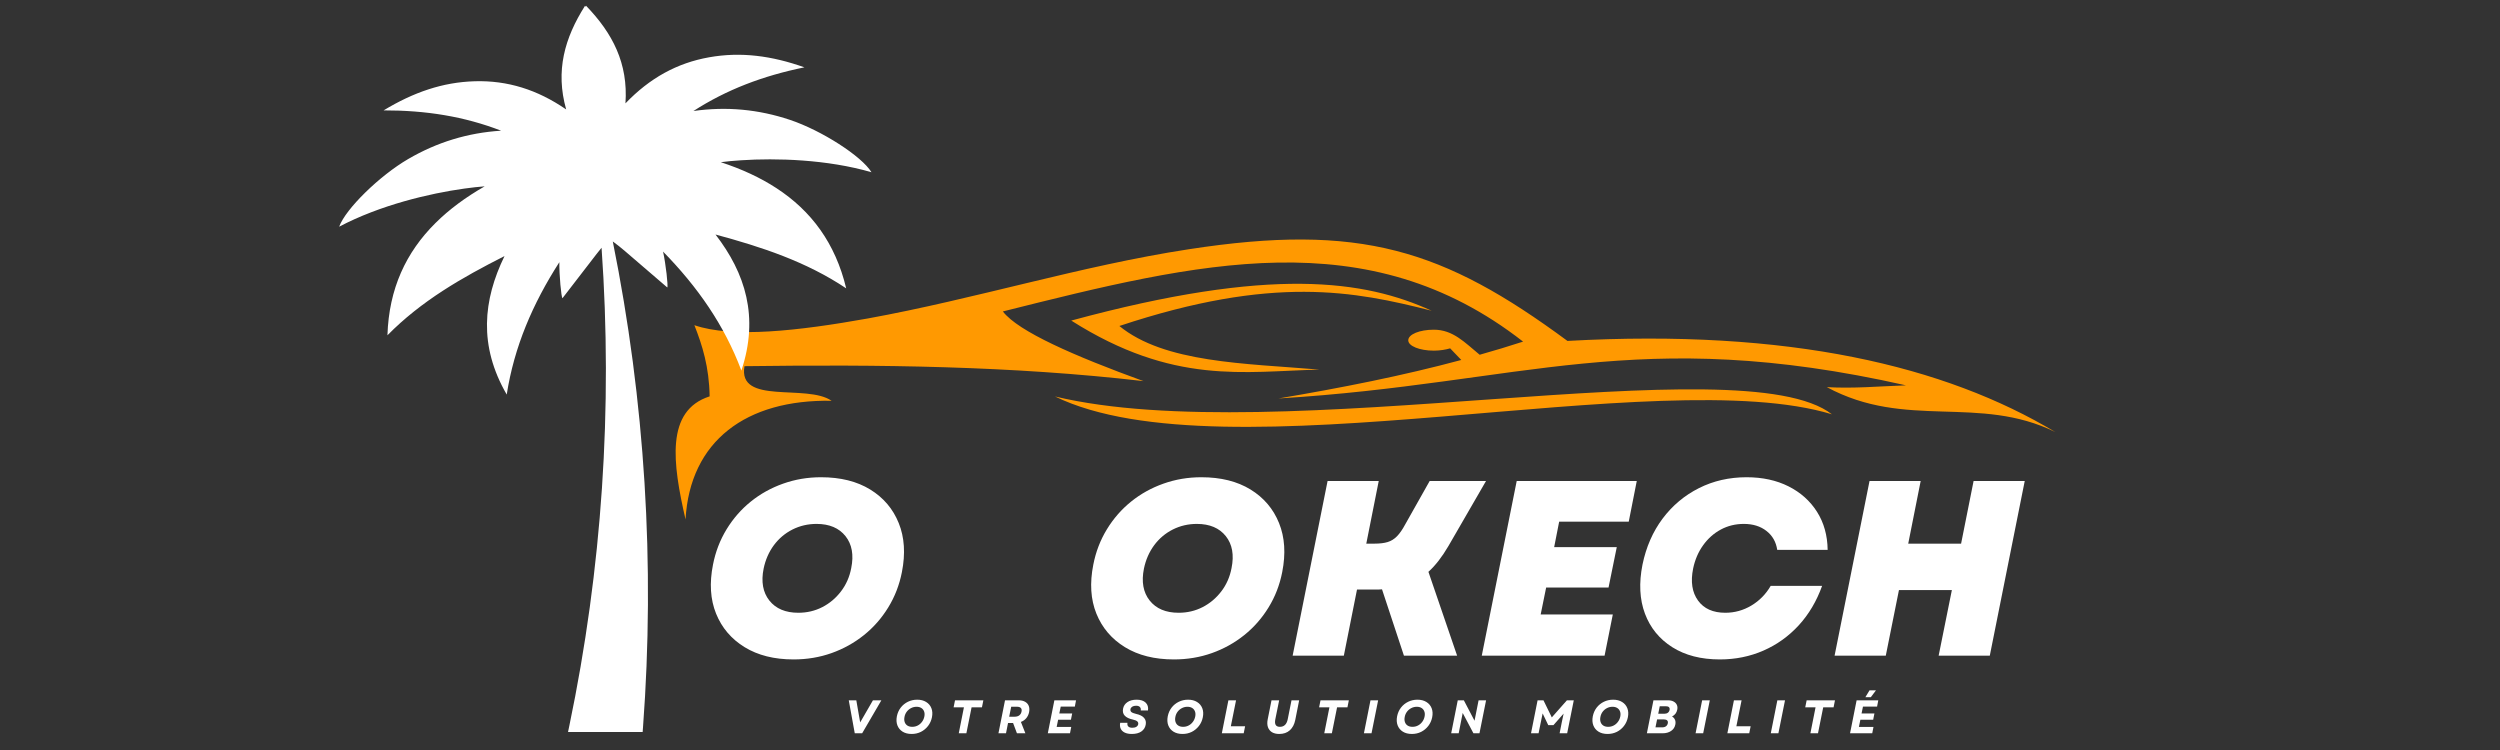 <svg xmlns="http://www.w3.org/2000/svg" xmlns:xlink="http://www.w3.org/1999/xlink" width="1000" zoomAndPan="magnify" viewBox="0 0 750 225" height="300" preserveAspectRatio="xMidYMid meet"><rect x="0" y="0" width="750" height="225" fill="#333333" stroke="none"/><defs><clipPath id="fb8736aeae"><path d="M 202 71 L 616.602 71 L 616.602 155.938 L 202 155.938 Z M 202 71 "></path></clipPath><clipPath id="3edee04832"><path d="M 101.723 1.719 L 261.473 1.719 L 261.473 219.969 L 101.723 219.969 Z M 101.723 1.719 "></path></clipPath></defs><g id="60882a1d98"><g clip-rule="nonzero" clip-path="url(#fb8736aeae)"><path style=" stroke:none;fill-rule:evenodd;fill:#ff9901;fill-opacity:1;" d="M 316.492 118.938 C 383.422 135.031 522.492 103.211 549.582 124.293 C 497.754 108.473 367.211 143.691 316.492 118.938 Z M 205.66 155.844 C 206.984 132.234 223.891 119.781 249.477 120.234 C 242.031 115.059 221.238 121.617 223.348 109.855 C 263.609 109.316 303.715 109.766 343.043 114.336 C 322.398 106.82 305.496 99.48 300.855 93.434 C 359.496 78.727 410.211 66.035 456.922 102.488 C 452.641 103.871 448.301 105.195 443.902 106.426 C 439.473 102.789 435.918 98.91 430.16 98.91 C 425.883 98.91 422.477 100.293 422.477 102.098 C 422.477 103.812 425.883 105.195 430.16 105.195 C 432.027 105.195 433.715 104.895 435.043 104.504 L 438.387 107.992 C 420.848 112.715 402.406 116.352 383.543 119.539 C 457.07 115.059 490.973 97.406 571.793 115.602 C 563.414 115.902 556.121 116.594 548.047 116.141 C 571.793 128.984 593.641 118.309 616.602 129.617 C 583.547 109.797 536.777 98.578 470.238 102.277 C 432.992 74.789 408.102 66.816 356.543 74.789 C 324.207 79.75 292.777 89.645 260.352 95.539 C 239.562 99.27 219.703 101.496 208.312 97.555 C 210.723 103.66 212.742 110.098 212.891 118.91 C 199.602 123.18 201.773 138.91 205.66 155.844 Z M 321.375 96.172 C 381.555 79.84 409.398 84.082 429.496 93.223 C 406.293 87.328 381.945 82.457 335.809 97.797 C 349.309 108.863 373.418 109.016 395.836 110.879 C 373.207 111.422 352.023 115.602 321.375 96.172 Z M 321.375 96.172 "></path></g><g style="fill:#ffffff;fill-opacity:1;"><g transform="translate(209.853, 196.704)"><path style="stroke:none" d="M 28.219 1.125 C 22.426 1.125 17.535 -0.098 13.547 -2.547 C 9.555 -4.992 6.695 -8.348 4.969 -12.609 C 3.25 -16.879 2.941 -21.785 4.047 -27.328 C 4.797 -31.172 6.156 -34.703 8.125 -37.922 C 10.094 -41.141 12.508 -43.906 15.375 -46.219 C 18.25 -48.539 21.484 -50.336 25.078 -51.609 C 28.672 -52.891 32.461 -53.531 36.453 -53.531 C 42.297 -53.531 47.211 -52.305 51.203 -49.859 C 55.191 -47.41 58.047 -44.051 59.766 -39.781 C 61.492 -35.52 61.812 -30.617 60.719 -25.078 C 59.969 -21.234 58.602 -17.703 56.625 -14.484 C 54.656 -11.266 52.223 -8.492 49.328 -6.172 C 46.43 -3.848 43.195 -2.051 39.625 -0.781 C 36.062 0.488 32.258 1.125 28.219 1.125 Z M 19.234 -26.125 C 18.441 -22.188 19.016 -18.992 20.953 -16.547 C 22.898 -14.098 25.797 -12.875 29.641 -12.875 C 32.234 -12.875 34.629 -13.438 36.828 -14.562 C 39.023 -15.688 40.895 -17.258 42.438 -19.281 C 43.988 -21.301 45.016 -23.633 45.516 -26.281 C 46.316 -30.219 45.742 -33.41 43.797 -35.859 C 41.848 -38.305 38.953 -39.531 35.109 -39.531 C 32.516 -39.531 30.102 -38.969 27.875 -37.844 C 25.656 -36.719 23.797 -35.145 22.297 -33.125 C 20.805 -31.102 19.785 -28.77 19.234 -26.125 Z M 19.234 -26.125 "></path></g></g><g style="fill:#ffffff;fill-opacity:1;"><g transform="translate(272.064, 196.704)"><path style="stroke:none" d=""></path></g></g><g style="fill:#ffffff;fill-opacity:1;"><g transform="translate(289.355, 196.704)"><path style="stroke:none" d=""></path></g></g><g style="fill:#ffffff;fill-opacity:1;"><g transform="translate(306.646, 196.704)"><path style="stroke:none" d=""></path></g></g><g style="fill:#ffffff;fill-opacity:1;"><g transform="translate(323.947, 196.704)"><path style="stroke:none" d="M 28.219 1.125 C 22.426 1.125 17.535 -0.098 13.547 -2.547 C 9.555 -4.992 6.695 -8.348 4.969 -12.609 C 3.25 -16.879 2.941 -21.785 4.047 -27.328 C 4.797 -31.172 6.156 -34.703 8.125 -37.922 C 10.094 -41.141 12.508 -43.906 15.375 -46.219 C 18.25 -48.539 21.484 -50.336 25.078 -51.609 C 28.672 -52.891 32.461 -53.531 36.453 -53.531 C 42.297 -53.531 47.211 -52.305 51.203 -49.859 C 55.191 -47.41 58.047 -44.051 59.766 -39.781 C 61.492 -35.52 61.812 -30.617 60.719 -25.078 C 59.969 -21.234 58.602 -17.703 56.625 -14.484 C 54.656 -11.266 52.223 -8.492 49.328 -6.172 C 46.43 -3.848 43.195 -2.051 39.625 -0.781 C 36.062 0.488 32.258 1.125 28.219 1.125 Z M 19.234 -26.125 C 18.441 -22.188 19.016 -18.992 20.953 -16.547 C 22.898 -14.098 25.797 -12.875 29.641 -12.875 C 32.234 -12.875 34.629 -13.438 36.828 -14.562 C 39.023 -15.688 40.895 -17.258 42.438 -19.281 C 43.988 -21.301 45.016 -23.633 45.516 -26.281 C 46.316 -30.219 45.742 -33.41 43.797 -35.859 C 41.848 -38.305 38.953 -39.531 35.109 -39.531 C 32.516 -39.531 30.102 -38.969 27.875 -37.844 C 25.656 -36.719 23.797 -35.145 22.297 -33.125 C 20.805 -31.102 19.785 -28.77 19.234 -26.125 Z M 19.234 -26.125 "></path></g></g><g style="fill:#ffffff;fill-opacity:1;"><g transform="translate(386.151, 196.704)"><path style="stroke:none" d="M 1.641 0 L 12.125 -52.406 L 27.469 -52.406 L 23.734 -33.609 L 26.125 -33.609 C 27.77 -33.609 29.113 -33.77 30.156 -34.094 C 31.207 -34.414 32.145 -35 32.969 -35.844 C 33.789 -36.695 34.602 -37.875 35.406 -39.375 L 42.75 -52.406 L 59.656 -52.406 L 48.359 -32.859 C 46.461 -29.617 44.469 -27.051 42.375 -25.156 L 50.984 0 L 35.031 0 L 28.453 -19.906 C 28.098 -19.863 27.758 -19.844 27.438 -19.844 C 27.113 -19.844 26.773 -19.844 26.422 -19.844 L 20.953 -19.844 L 17 0 Z M 1.641 0 "></path></g></g><g style="fill:#ffffff;fill-opacity:1;"><g transform="translate(442.89, 196.704)"><path style="stroke:none" d="M 1.641 0 L 12.125 -52.406 L 48.141 -52.406 L 45.734 -40.203 L 24.859 -40.203 L 23.359 -32.562 L 42.141 -32.562 L 39.672 -20.438 L 20.953 -20.438 L 19.312 -12.359 L 40.953 -12.359 L 38.484 0 Z M 1.641 0 "></path></g></g><g style="fill:#ffffff;fill-opacity:1;"><g transform="translate(488.701, 196.704)"><path style="stroke:none" d="M 27.25 1.125 C 21.613 1.125 16.859 -0.098 12.984 -2.547 C 9.117 -4.992 6.383 -8.348 4.781 -12.609 C 3.188 -16.879 2.941 -21.785 4.047 -27.328 C 5.141 -32.617 7.156 -37.223 10.094 -41.141 C 13.039 -45.055 16.672 -48.098 20.984 -50.266 C 25.305 -52.441 30.066 -53.531 35.266 -53.531 C 40.047 -53.531 44.242 -52.617 47.859 -50.797 C 51.484 -48.973 54.332 -46.426 56.406 -43.156 C 58.477 -39.883 59.539 -36.078 59.594 -31.734 L 44.469 -31.734 C 44.113 -34.129 43.035 -36.023 41.234 -37.422 C 39.441 -38.828 37.176 -39.531 34.438 -39.531 C 31.938 -39.531 29.641 -38.969 27.547 -37.844 C 25.453 -36.719 23.68 -35.145 22.234 -33.125 C 20.785 -31.102 19.785 -28.77 19.234 -26.125 C 18.441 -22.188 18.93 -18.992 20.703 -16.547 C 22.473 -14.098 25.203 -12.875 28.891 -12.875 C 31.691 -12.875 34.301 -13.598 36.719 -15.047 C 39.133 -16.492 41.066 -18.461 42.516 -20.953 L 57.938 -20.953 C 56.289 -16.367 53.957 -12.426 50.938 -9.125 C 47.914 -5.832 44.383 -3.301 40.344 -1.531 C 36.301 0.238 31.938 1.125 27.25 1.125 Z M 27.25 1.125 "></path></g></g><g style="fill:#ffffff;fill-opacity:1;"><g transform="translate(548.734, 196.704)"><path style="stroke:none" d="M 32.859 0 L 36.828 -19.688 L 20.953 -19.688 L 17 0 L 1.641 0 L 12.125 -52.406 L 27.469 -52.406 L 23.734 -33.609 L 39.594 -33.609 L 43.344 -52.406 L 58.688 -52.406 L 48.203 0 Z M 32.859 0 "></path></g></g><g style="fill:#ffffff;fill-opacity:1;"><g transform="translate(253.255, 219.985)"><path style="stroke:none" d="M 3.172 0 L 1.375 -9.891 L 3.641 -9.891 L 4.25 -6.375 L 4.797 -3.266 L 8.625 -9.891 L 11.156 -9.891 L 5.391 0 Z M 3.172 0 "></path></g></g><g style="fill:#ffffff;fill-opacity:1;"><g transform="translate(268.189, 219.985)"><path style="stroke:none" d="M 5.297 0.203 C 4.234 0.203 3.332 -0.023 2.594 -0.484 C 1.863 -0.941 1.344 -1.57 1.031 -2.375 C 0.727 -3.176 0.676 -4.086 0.875 -5.109 C 1.07 -6.086 1.457 -6.953 2.031 -7.703 C 2.613 -8.453 3.332 -9.035 4.188 -9.453 C 5.039 -9.867 5.969 -10.078 6.969 -10.078 C 8.031 -10.078 8.926 -9.848 9.656 -9.391 C 10.395 -8.941 10.922 -8.316 11.234 -7.516 C 11.547 -6.723 11.598 -5.812 11.391 -4.781 C 11.191 -3.801 10.801 -2.938 10.219 -2.188 C 9.633 -1.438 8.922 -0.848 8.078 -0.422 C 7.234 -0.004 6.305 0.203 5.297 0.203 Z M 3.156 -4.906 C 3.039 -4.32 3.062 -3.805 3.219 -3.359 C 3.375 -2.91 3.645 -2.562 4.031 -2.312 C 4.426 -2.062 4.91 -1.938 5.484 -1.938 C 6.078 -1.938 6.625 -2.066 7.125 -2.328 C 7.625 -2.586 8.047 -2.945 8.391 -3.406 C 8.742 -3.863 8.984 -4.391 9.109 -4.984 C 9.234 -5.578 9.211 -6.094 9.047 -6.531 C 8.891 -6.977 8.613 -7.328 8.219 -7.578 C 7.832 -7.828 7.352 -7.953 6.781 -7.953 C 6.195 -7.953 5.648 -7.82 5.141 -7.562 C 4.629 -7.301 4.195 -6.941 3.844 -6.484 C 3.5 -6.035 3.27 -5.508 3.156 -4.906 Z M 3.156 -4.906 "></path></g></g><g style="fill:#ffffff;fill-opacity:1;"><g transform="translate(284.833, 219.985)"><path style="stroke:none" d="M 2.797 0 L 4.344 -7.781 L 1.25 -7.781 L 1.672 -9.891 L 10.172 -9.891 L 9.75 -7.781 L 6.641 -7.781 L 5.078 0 Z M 2.797 0 "></path></g></g><g style="fill:#ffffff;fill-opacity:1;"><g transform="translate(299.082, 219.985)"><path style="stroke:none" d="M 0.453 0 L 2.422 -9.891 L 6.531 -9.891 C 7.312 -9.891 7.957 -9.738 8.469 -9.438 C 8.977 -9.145 9.336 -8.734 9.547 -8.203 C 9.754 -7.672 9.785 -7.039 9.641 -6.312 C 9.492 -5.613 9.207 -5.016 8.781 -4.516 C 8.363 -4.016 7.832 -3.645 7.188 -3.406 L 8.531 0 L 6 0 L 4.844 -3.078 L 3.328 -3.078 L 2.719 0 Z M 3.672 -4.969 L 5.281 -4.969 C 5.875 -4.969 6.348 -5.102 6.703 -5.375 C 7.055 -5.645 7.281 -6.02 7.375 -6.5 C 7.477 -6.957 7.414 -7.316 7.188 -7.578 C 6.957 -7.836 6.539 -7.969 5.938 -7.969 L 4.281 -7.969 Z M 3.672 -4.969 "></path></g></g><g style="fill:#ffffff;fill-opacity:1;"><g transform="translate(313.889, 219.985)"><path style="stroke:none" d="M 0.453 0 L 2.422 -9.891 L 8.922 -9.891 L 8.562 -8 L 4.328 -8 L 3.906 -5.953 L 7.766 -5.953 L 7.391 -4.062 L 3.547 -4.062 L 3.109 -1.906 L 7.484 -1.906 L 7.109 0 Z M 0.453 0 "></path></g></g><g style="fill:#ffffff;fill-opacity:1;"><g transform="translate(327.34, 219.985)"><path style="stroke:none" d=""></path></g></g><g style="fill:#ffffff;fill-opacity:1;"><g transform="translate(335.535, 219.985)"><path style="stroke:none" d="M 4 0.203 C 3.156 0.203 2.453 0.066 1.891 -0.203 C 1.328 -0.473 0.926 -0.859 0.688 -1.359 C 0.445 -1.859 0.391 -2.453 0.516 -3.141 L 2.703 -3.141 C 2.617 -2.672 2.703 -2.305 2.953 -2.047 C 3.203 -1.785 3.602 -1.656 4.156 -1.656 C 4.656 -1.656 5.055 -1.75 5.359 -1.938 C 5.66 -2.125 5.848 -2.375 5.922 -2.688 C 5.992 -3.039 5.906 -3.332 5.656 -3.562 C 5.414 -3.789 4.961 -3.977 4.297 -4.125 C 3.211 -4.352 2.41 -4.738 1.891 -5.281 C 1.379 -5.82 1.211 -6.535 1.391 -7.422 C 1.555 -8.223 1.988 -8.863 2.688 -9.344 C 3.395 -9.832 4.316 -10.078 5.453 -10.078 C 6.66 -10.078 7.566 -9.781 8.172 -9.188 C 8.773 -8.602 9.004 -7.82 8.859 -6.844 L 6.688 -6.844 C 6.758 -7.258 6.68 -7.598 6.453 -7.859 C 6.223 -8.129 5.832 -8.266 5.281 -8.266 C 4.82 -8.266 4.441 -8.172 4.141 -7.984 C 3.848 -7.797 3.672 -7.555 3.609 -7.266 C 3.535 -6.891 3.625 -6.594 3.875 -6.375 C 4.133 -6.164 4.609 -5.977 5.297 -5.812 C 6.41 -5.57 7.207 -5.172 7.688 -4.609 C 8.176 -4.055 8.336 -3.367 8.172 -2.547 C 8.016 -1.703 7.578 -1.031 6.859 -0.531 C 6.141 -0.039 5.188 0.203 4 0.203 Z M 4 0.203 "></path></g></g><g style="fill:#ffffff;fill-opacity:1;"><g transform="translate(349.452, 219.985)"><path style="stroke:none" d="M 5.297 0.203 C 4.234 0.203 3.332 -0.023 2.594 -0.484 C 1.863 -0.941 1.344 -1.57 1.031 -2.375 C 0.727 -3.176 0.676 -4.086 0.875 -5.109 C 1.07 -6.086 1.457 -6.953 2.031 -7.703 C 2.613 -8.453 3.332 -9.035 4.188 -9.453 C 5.039 -9.867 5.969 -10.078 6.969 -10.078 C 8.031 -10.078 8.926 -9.848 9.656 -9.391 C 10.395 -8.941 10.922 -8.316 11.234 -7.516 C 11.547 -6.723 11.598 -5.812 11.391 -4.781 C 11.191 -3.801 10.801 -2.938 10.219 -2.188 C 9.633 -1.438 8.922 -0.848 8.078 -0.422 C 7.234 -0.004 6.305 0.203 5.297 0.203 Z M 3.156 -4.906 C 3.039 -4.32 3.062 -3.805 3.219 -3.359 C 3.375 -2.91 3.645 -2.562 4.031 -2.312 C 4.426 -2.062 4.91 -1.938 5.484 -1.938 C 6.078 -1.938 6.625 -2.066 7.125 -2.328 C 7.625 -2.586 8.047 -2.945 8.391 -3.406 C 8.742 -3.863 8.984 -4.391 9.109 -4.984 C 9.234 -5.578 9.211 -6.094 9.047 -6.531 C 8.891 -6.977 8.613 -7.328 8.219 -7.578 C 7.832 -7.828 7.352 -7.953 6.781 -7.953 C 6.195 -7.953 5.648 -7.82 5.141 -7.562 C 4.629 -7.301 4.195 -6.941 3.844 -6.484 C 3.5 -6.035 3.27 -5.508 3.156 -4.906 Z M 3.156 -4.906 "></path></g></g><g style="fill:#ffffff;fill-opacity:1;"><g transform="translate(366.096, 219.985)"><path style="stroke:none" d="M 0.453 0 L 2.422 -9.891 L 4.719 -9.891 L 3.156 -2.109 L 7.438 -2.109 L 7.016 0 Z M 0.453 0 "></path></g></g><g style="fill:#ffffff;fill-opacity:1;"><g transform="translate(379.123, 219.985)"><path style="stroke:none" d="M 4.656 0.203 C 3.77 0.203 3.035 0.023 2.453 -0.328 C 1.879 -0.691 1.477 -1.203 1.25 -1.859 C 1.031 -2.516 1.008 -3.285 1.188 -4.172 L 2.328 -9.891 L 4.625 -9.891 L 3.469 -4.188 C 3.176 -2.688 3.633 -1.938 4.844 -1.938 C 6.113 -1.938 6.898 -2.707 7.203 -4.25 L 8.328 -9.891 L 10.625 -9.891 L 9.453 -3.984 C 9.18 -2.648 8.633 -1.617 7.812 -0.891 C 7 -0.16 5.945 0.203 4.656 0.203 Z M 4.656 0.203 "></path></g></g><g style="fill:#ffffff;fill-opacity:1;"><g transform="translate(394.481, 219.985)"><path style="stroke:none" d="M 2.797 0 L 4.344 -7.781 L 1.25 -7.781 L 1.672 -9.891 L 10.172 -9.891 L 9.75 -7.781 L 6.641 -7.781 L 5.078 0 Z M 2.797 0 "></path></g></g><g style="fill:#ffffff;fill-opacity:1;"><g transform="translate(408.723, 219.985)"><path style="stroke:none" d="M 0.453 0 L 2.422 -9.891 L 4.719 -9.891 L 2.734 0 Z M 0.453 0 "></path></g></g><g style="fill:#ffffff;fill-opacity:1;"><g transform="translate(418.26, 219.985)"><path style="stroke:none" d="M 5.297 0.203 C 4.234 0.203 3.332 -0.023 2.594 -0.484 C 1.863 -0.941 1.344 -1.57 1.031 -2.375 C 0.727 -3.176 0.676 -4.086 0.875 -5.109 C 1.07 -6.086 1.457 -6.953 2.031 -7.703 C 2.613 -8.453 3.332 -9.035 4.188 -9.453 C 5.039 -9.867 5.969 -10.078 6.969 -10.078 C 8.031 -10.078 8.926 -9.848 9.656 -9.391 C 10.395 -8.941 10.922 -8.316 11.234 -7.516 C 11.547 -6.723 11.598 -5.812 11.391 -4.781 C 11.191 -3.801 10.801 -2.938 10.219 -2.188 C 9.633 -1.438 8.922 -0.848 8.078 -0.422 C 7.234 -0.004 6.305 0.203 5.297 0.203 Z M 3.156 -4.906 C 3.039 -4.32 3.062 -3.805 3.219 -3.359 C 3.375 -2.91 3.645 -2.562 4.031 -2.312 C 4.426 -2.062 4.91 -1.938 5.484 -1.938 C 6.078 -1.938 6.625 -2.066 7.125 -2.328 C 7.625 -2.586 8.047 -2.945 8.391 -3.406 C 8.742 -3.863 8.984 -4.391 9.109 -4.984 C 9.234 -5.578 9.211 -6.094 9.047 -6.531 C 8.891 -6.977 8.613 -7.328 8.219 -7.578 C 7.832 -7.828 7.352 -7.953 6.781 -7.953 C 6.195 -7.953 5.648 -7.82 5.141 -7.562 C 4.629 -7.301 4.195 -6.941 3.844 -6.484 C 3.5 -6.035 3.27 -5.508 3.156 -4.906 Z M 3.156 -4.906 "></path></g></g><g style="fill:#ffffff;fill-opacity:1;"><g transform="translate(434.904, 219.985)"><path style="stroke:none" d="M 0.453 0 L 2.422 -9.891 L 4.25 -9.891 L 7.453 -3.766 L 7.781 -5.391 L 8.672 -9.891 L 10.922 -9.891 L 8.938 0 L 7.125 0 L 3.906 -6.094 L 3.625 -4.672 L 2.703 0 Z M 0.453 0 "></path></g></g><g style="fill:#ffffff;fill-opacity:1;"><g transform="translate(450.658, 219.985)"><path style="stroke:none" d=""></path></g></g><g style="fill:#ffffff;fill-opacity:1;"><g transform="translate(458.853, 219.985)"><path style="stroke:none" d="M 0.453 0 L 2.422 -9.891 L 4.188 -9.891 L 6.688 -4.766 L 11.219 -9.891 L 13.281 -9.891 L 11.297 0 L 9.031 0 L 9.672 -3.25 L 10.234 -5.906 L 7.172 -2.438 L 5.625 -2.438 L 3.938 -5.953 L 3.375 -3.25 L 2.719 0 Z M 0.453 0 "></path></g></g><g style="fill:#ffffff;fill-opacity:1;"><g transform="translate(476.967, 219.985)"><path style="stroke:none" d="M 5.297 0.203 C 4.234 0.203 3.332 -0.023 2.594 -0.484 C 1.863 -0.941 1.344 -1.57 1.031 -2.375 C 0.727 -3.176 0.676 -4.086 0.875 -5.109 C 1.07 -6.086 1.457 -6.953 2.031 -7.703 C 2.613 -8.453 3.332 -9.035 4.188 -9.453 C 5.039 -9.867 5.969 -10.078 6.969 -10.078 C 8.031 -10.078 8.926 -9.848 9.656 -9.391 C 10.395 -8.941 10.922 -8.316 11.234 -7.516 C 11.547 -6.723 11.598 -5.812 11.391 -4.781 C 11.191 -3.801 10.801 -2.938 10.219 -2.188 C 9.633 -1.438 8.922 -0.848 8.078 -0.422 C 7.234 -0.004 6.305 0.203 5.297 0.203 Z M 3.156 -4.906 C 3.039 -4.32 3.062 -3.805 3.219 -3.359 C 3.375 -2.91 3.645 -2.562 4.031 -2.312 C 4.426 -2.062 4.91 -1.938 5.484 -1.938 C 6.078 -1.938 6.625 -2.066 7.125 -2.328 C 7.625 -2.586 8.047 -2.945 8.391 -3.406 C 8.742 -3.863 8.984 -4.391 9.109 -4.984 C 9.234 -5.578 9.211 -6.094 9.047 -6.531 C 8.891 -6.977 8.613 -7.328 8.219 -7.578 C 7.832 -7.828 7.352 -7.953 6.781 -7.953 C 6.195 -7.953 5.648 -7.82 5.141 -7.562 C 4.629 -7.301 4.195 -6.941 3.844 -6.484 C 3.5 -6.035 3.27 -5.508 3.156 -4.906 Z M 3.156 -4.906 "></path></g></g><g style="fill:#ffffff;fill-opacity:1;"><g transform="translate(493.611, 219.985)"><path style="stroke:none" d="M 0.453 0 L 2.422 -9.891 L 6.781 -9.891 C 7.445 -9.891 8.004 -9.77 8.453 -9.531 C 8.91 -9.289 9.238 -8.957 9.438 -8.531 C 9.633 -8.113 9.676 -7.629 9.562 -7.078 C 9.383 -6.16 8.863 -5.477 8 -5.031 C 8.406 -4.812 8.695 -4.492 8.875 -4.078 C 9.062 -3.66 9.098 -3.172 8.984 -2.609 C 8.828 -1.805 8.406 -1.172 7.719 -0.703 C 7.031 -0.234 6.176 0 5.156 0 Z M 3.031 -1.781 L 5.078 -1.781 C 5.523 -1.781 5.895 -1.891 6.188 -2.109 C 6.477 -2.328 6.66 -2.629 6.734 -3.016 C 6.805 -3.367 6.742 -3.645 6.547 -3.844 C 6.348 -4.051 6.035 -4.156 5.609 -4.156 L 3.516 -4.156 Z M 3.859 -5.859 L 5.672 -5.859 C 6.109 -5.859 6.461 -5.957 6.734 -6.156 C 7.016 -6.363 7.191 -6.648 7.266 -7.016 C 7.328 -7.367 7.266 -7.641 7.078 -7.828 C 6.898 -8.016 6.598 -8.109 6.172 -8.109 L 4.312 -8.109 Z M 3.859 -5.859 "></path></g></g><g style="fill:#ffffff;fill-opacity:1;"><g transform="translate(508.22, 219.985)"><path style="stroke:none" d="M 0.453 0 L 2.422 -9.891 L 4.719 -9.891 L 2.734 0 Z M 0.453 0 "></path></g></g><g style="fill:#ffffff;fill-opacity:1;"><g transform="translate(517.757, 219.985)"><path style="stroke:none" d="M 0.453 0 L 2.422 -9.891 L 4.719 -9.891 L 3.156 -2.109 L 7.438 -2.109 L 7.016 0 Z M 0.453 0 "></path></g></g><g style="fill:#ffffff;fill-opacity:1;"><g transform="translate(530.784, 219.985)"><path style="stroke:none" d="M 0.453 0 L 2.422 -9.891 L 4.719 -9.891 L 2.734 0 Z M 0.453 0 "></path></g></g><g style="fill:#ffffff;fill-opacity:1;"><g transform="translate(540.321, 219.985)"><path style="stroke:none" d="M 2.797 0 L 4.344 -7.781 L 1.25 -7.781 L 1.672 -9.891 L 10.172 -9.891 L 9.75 -7.781 L 6.641 -7.781 L 5.078 0 Z M 2.797 0 "></path></g></g><g style="fill:#ffffff;fill-opacity:1;"><g transform="translate(554.563, 219.985)"><path style="stroke:none" d="M 0.453 0 L 2.422 -9.891 L 8.922 -9.891 L 8.562 -8 L 4.328 -8 L 3.906 -5.953 L 7.766 -5.953 L 7.391 -4.062 L 3.547 -4.062 L 3.109 -1.906 L 7.484 -1.906 L 7.109 0 Z M 5.047 -10.828 L 6.297 -12.891 L 8.234 -12.891 L 6.688 -10.828 Z M 5.047 -10.828 "></path></g></g><g clip-rule="nonzero" clip-path="url(#3edee04832)"><path style=" stroke:none;fill-rule:nonzero;fill:#ffffff;fill-opacity:1;" d="M 261.445 51.672 C 258.48 46.828 246.469 39.137 237.023 35.969 C 227.59 32.805 217.953 31.891 208.027 33.305 C 218.012 26.875 228.844 22.762 241.324 20.199 C 231.461 16.707 222.258 15.496 212.754 17.184 C 203.125 18.891 194.93 23.406 187.637 31.008 C 188.48 18.996 183.77 9.953 175.805 1.719 C 175.762 1.82 175.723 1.922 175.684 2.023 C 175.621 1.934 175.562 1.84 175.5 1.75 C 169.367 11.426 166.586 21.234 169.848 32.828 C 161.16 26.859 152.227 24.102 142.449 24.375 C 132.801 24.648 124.031 27.699 115.082 33.113 C 127.82 33.098 139.262 34.93 150.34 39.207 C 140.332 39.832 131.086 42.68 122.484 47.691 C 113.875 52.703 103.672 62.668 101.75 68.012 C 114.051 61.504 128.93 58.02 139.273 56.578 C 141.566 56.254 143.637 56.035 145.406 55.902 C 139.738 59.148 134.773 62.793 130.621 66.93 C 121.816 75.68 116.668 86.617 116.234 100.582 C 126.402 90.25 138.617 83.27 151.355 76.824 C 144.934 90.027 143.523 103.695 152.02 118.371 C 154.246 104.047 159.797 91.121 167.805 78.656 C 167.746 82.43 168.379 89.266 168.746 89.457 C 172.137 85.055 175.527 80.656 179 76.16 C 179.477 75.535 179.969 74.93 180.469 74.328 C 183.863 122.453 180.613 170.664 170.805 217.699 L 170.41 219.602 L 192.797 219.602 L 192.906 218.141 C 196.547 169.262 193.492 120.258 183.836 72.434 C 185.078 73.34 186.281 74.293 187.445 75.293 C 191.758 78.996 195.969 82.617 200.18 86.238 C 200.5 85.98 199.734 79.16 198.914 75.477 C 198.918 75.48 198.922 75.48 198.922 75.484 C 209.289 86.07 217.336 97.602 222.414 111.168 C 227.762 95.074 223.613 81.98 214.652 70.352 C 228.434 74.082 241.809 78.445 253.859 86.504 C 250.605 72.914 243.352 63.246 232.957 56.461 C 228.051 53.25 222.449 50.691 216.242 48.656 C 218 48.426 220.07 48.223 222.383 48.078 C 232.805 47.391 248.078 47.789 261.445 51.672 "></path></g></g></svg>